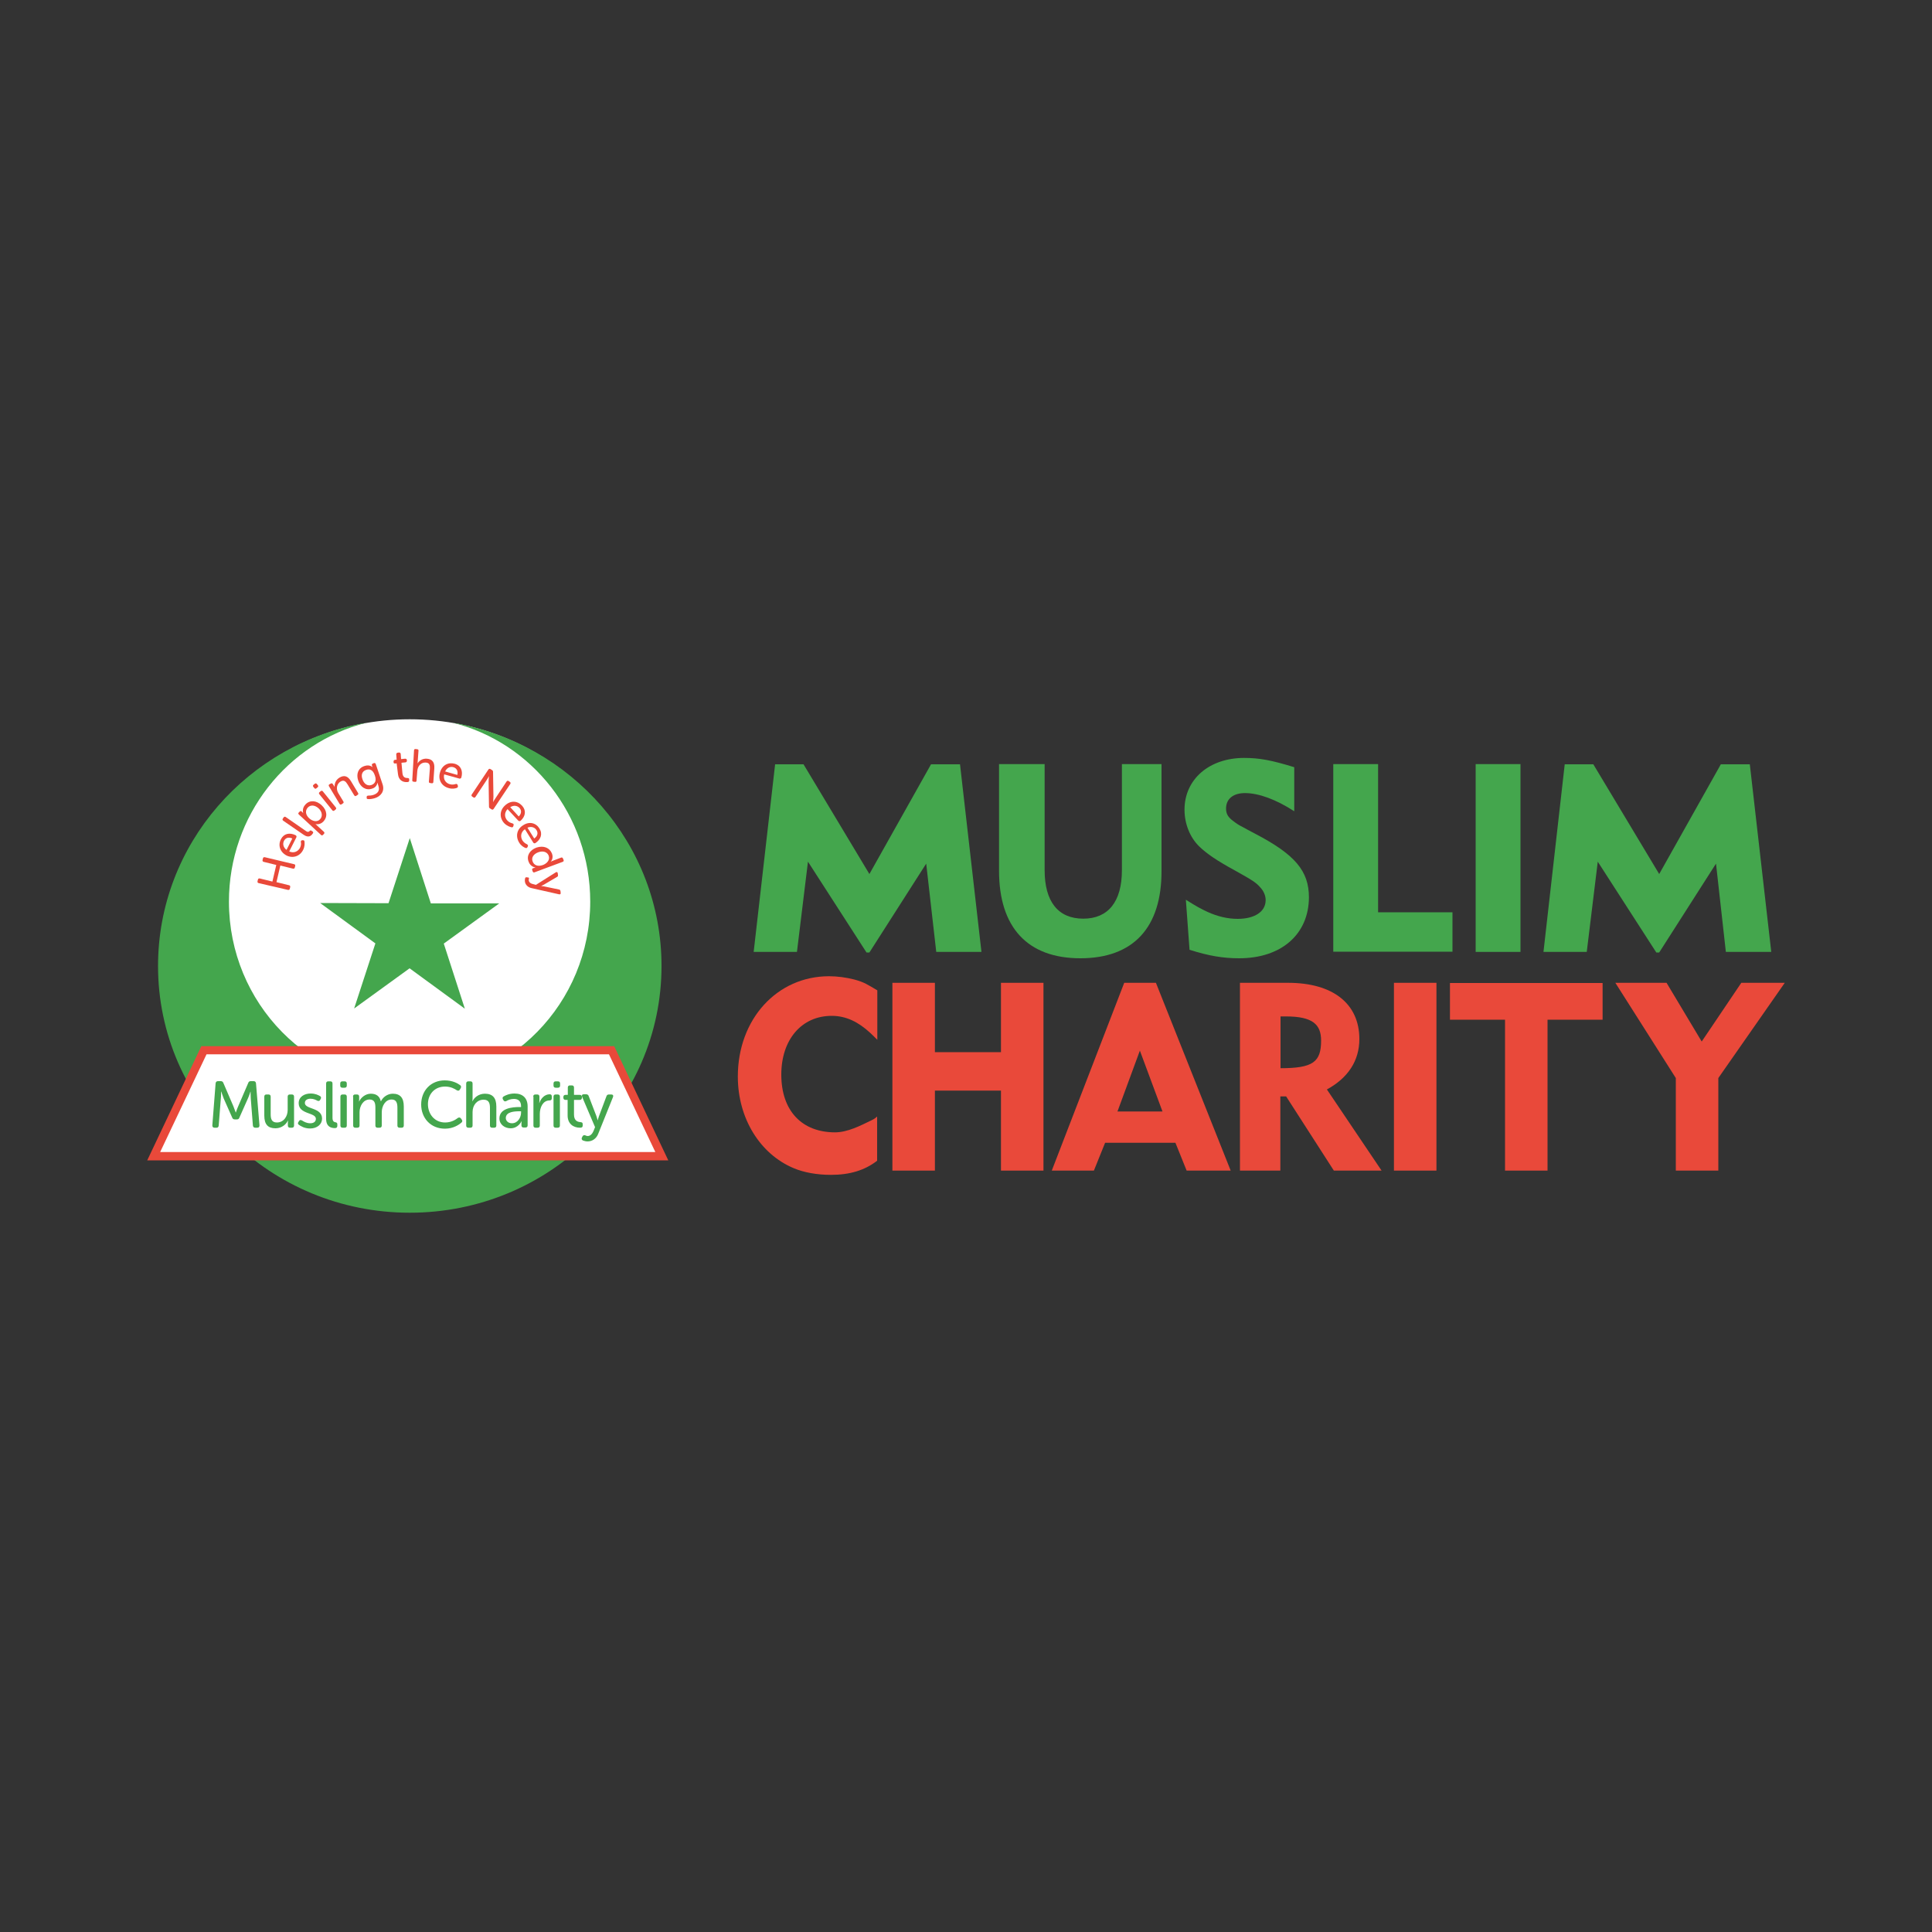 <?xml version="1.0" encoding="utf-8"?>
<!-- Generator: Adobe Illustrator 23.0.1, SVG Export Plug-In . SVG Version: 6.00 Build 0)  -->
<svg version="1.1" id="Layer_1" xmlns="http://www.w3.org/2000/svg" xmlns:xlink="http://www.w3.org/1999/xlink" x="0px" y="0px"
	 viewBox="0 0 1000 1000" style="enable-background:new 0 0 1000 1000;" xml:space="preserve">
<rect x="0" y="0" width="1000" height="1000" fill="#333333" stroke="none"/>
<style type="text/css">
	.st0{fill:#44A64D;}
	.st1{fill:#E9493A;}
	.st2{fill:#FFFFFF;}
</style>
<g>
	<g>
		<path class="st0" d="M559.2,496c-27.3,0-42.1-15.9-42.1-45.3v-55.2h23.6v54.9c0,16.3,7,25.1,20,25.1c12.9,0,20-8.8,20-25.1v-54.9
			h20.5v55.2C601.3,480.1,586.6,496,559.2,496z"/>
		<path class="st0" d="M641.4,496c-8.3,0-15.6-1.2-25.7-4.4l-1.9-25.9c5.7,3.6,7.6,4.6,11.2,6.3c5.1,2.3,10.3,3.6,15.6,3.6
			c8.8,0,14.5-3.7,14.5-9.7c0-2.3-1-4.7-2.8-6.6c-2.3-2.6-3.9-3.6-13.2-8.8c-9.2-5-14.6-8.7-18.4-12.4c-4.8-4.7-7.6-11.7-7.6-19
			c0-15.7,12.7-26.8,30.9-26.8c7.9,0,14.2,1.2,25.9,4.8v22.8c-9.4-6.1-18.4-9.4-25.5-9.4c-6.1,0-9.8,3-9.8,8c0,2.8,1.1,4.6,3.9,6.6
			c1.4,1.1,2.9,2.1,4.6,2.9c1.2,0.7,3.5,1.9,6.5,3.5c20.7,10.8,27.9,19.3,27.9,33C677.4,483.6,663.2,496,641.4,496z"/>
		<path class="st0" d="M690.1,492.7v-97.2h23.2v76.7h38.5v20.4H690.1z"/>
		<path class="st0" d="M763.8,492.7v-97.2H787v97.2H763.8z"/>
		<polygon class="st0" points="905.7,395.6 890.7,395.6 858.8,452.4 824.7,395.6 809.9,395.6 798.9,492.7 821.3,492.7 827,446 
			857.3,493 858.8,493 888.2,447 893.3,492.7 916.8,492.7 		"/>
		<polygon class="st0" points="496.9,395.6 481.9,395.6 450,452.4 415.9,395.6 401.2,395.6 390.1,492.7 412.5,492.7 418.2,446 
			448.5,493 450,493 479.4,447 484.6,492.7 508,492.7 		"/>
	</g>
	<g>
		<path class="st1" d="M518.1,605.9v-41.4h-34.2v41.4h-22v-97.2h22v35.9h34.2v-35.9h22v97.2H518.1z"/>
		<path class="st1" d="M690.4,605.9l-24.7-38.4h-3v38.4h-20.9v-97.2h24.9c23.2,0,36.9,10.8,36.9,29.1c0,11.2-5.8,20.1-16.8,26.1
			l28.3,42H690.4z M665.6,526.1h-2.8v26.8c16.8,0,21-3.2,21-14.3C683.8,530.3,679.5,526.1,665.6,526.1z"/>
		<path class="st1" d="M721.5,605.9v-97.2h22v97.2H721.5z"/>
		<path class="st1" d="M801,527.8v78.1h-22v-78.1h-28.5v-19h79v19H801z"/>
		<path class="st1" d="M889.4,558v47.9h-22V558l-31.3-49.3h26.5l18.2,30.4l20.5-30.4h22.5L889.4,558z"/>
		<path class="st1" d="M454,577.9c-0.8,0.8-1.7,1.4-3.2,2.1c-5.4,2.6-12.1,6.1-18.6,6.1c-17,0-27.8-11-27.8-29.9
			c0-18.1,10.5-30.4,26.1-30.4c7.6,0,13.9,3.3,19.8,8.7c1.1,1,2.3,2.2,3.8,3.7v-25.6c-5.1-3-6.7-4.2-11.9-5.6
			c-4.3-1.1-8.8-1.7-13.1-1.7c-26.9,0-47.2,22.2-47.2,51.9c0,21.7,11.5,40.1,28.8,47.4c5.4,2.3,12.2,3.5,19.4,3.5
			c9.7,0,17.4-2.3,23.9-7.3V577.9z"/>
		<path class="st1" d="M598.3,508.7h-16.4l-37.5,97.2h21.8l5.8-14.4h36.4l5.8,14.4H637L598.3,508.7z M578.4,575.3l11.6-31.5
			l11.7,31.5H578.4z"/>
	</g>
	<path class="st2" d="M340.4,500c0,70.5-56.3,125.7-128.3,125.7S83.8,570.5,83.8,500s56.3-127.7,128.3-127.7S340.4,429.5,340.4,500z
		"/>
	<path class="st0" d="M234.4,374.1c40.8,10.2,71.1,47.8,71.1,92.6c0,52.6-41.9,95.3-93.5,95.3c-51.6,0-93.5-42.7-93.5-95.3
		c0-44.8,30.3-82.3,71.1-92.6C128.4,384.5,81.8,436.9,81.8,500c0,70.5,58.3,127.7,130.3,127.7S342.4,570.5,342.4,500
		C342.4,436.9,295.7,384.5,234.4,374.1z"/>
	<polygon class="st0" points="240.6,522.1 212,501.2 183.3,522 194.3,488.3 165.7,467.4 201.1,467.5 212.1,433.8 223,467.6 
		258.4,467.6 229.7,488.4 	"/>
	<polygon class="st1" points="76.2,600.6 104.2,541.5 317.9,541.5 345.9,600.6 	"/>
	<polygon class="st2" points="339.2,596.3 82.9,596.3 106.9,545.7 315.2,545.7 	"/>
	<g>
		<path class="st0" d="M111.6,560.7c0.1-0.7,0.5-1.1,1.2-1.1h1.5c0.6,0,1.1,0.3,1.3,0.9l5.2,12.1c0.5,1.3,1.2,3.2,1.2,3.2h0.1
			c0,0,0.6-1.9,1.2-3.2l5.2-12.1c0.2-0.6,0.6-0.9,1.3-0.9h1.5c0.7,0,1.1,0.4,1.2,1.1l1.8,21.8c0,0.7-0.3,1.2-1.1,1.2h-1.1
			c-0.7,0-1.1-0.4-1.2-1.1l-1.1-14c-0.1-1.5-0.1-3.5-0.1-3.5h-0.1c0,0-0.7,2.2-1.3,3.5l-4.4,9.9c-0.2,0.6-0.6,0.9-1.3,0.9h-1.1
			c-0.6,0-1.1-0.3-1.3-0.9l-4.4-9.9c-0.5-1.3-1.3-3.6-1.3-3.6h-0.1c0,0,0.1,2.1-0.1,3.6l-1.1,14c-0.1,0.7-0.4,1.1-1.1,1.1h-1.1
			c-0.7,0-1.1-0.4-1.1-1.2L111.6,560.7z"/>
		<path class="st0" d="M136.8,567.6c0-0.7,0.4-1.1,1.1-1.1h1.1c0.7,0,1.1,0.4,1.1,1.1v9.1c0,2.4,0.5,4.3,3.2,4.3
			c3.5,0,5.6-3.1,5.6-6.5v-6.9c0-0.7,0.4-1.1,1.1-1.1h1.1c0.7,0,1.1,0.4,1.1,1.1v15c0,0.7-0.4,1.1-1.1,1.1h-1
			c-0.7,0-1.1-0.4-1.1-1.1V581c0-0.5,0.1-1,0.1-1H149c-0.7,1.7-3,4-6.4,4c-3.9,0-5.8-2-5.8-6.6V567.6z"/>
		<path class="st0" d="M154.5,580.7l0.3-0.5c0.4-0.6,0.9-0.6,1.6-0.2c0.8,0.5,2.2,1.4,4.2,1.4c1.7,0,2.9-0.8,2.9-2.3
			c0-3.4-8.9-2.2-8.9-8.1c0-3.3,2.9-5,6.2-5c2.4,0,3.9,0.8,4.8,1.3c0.6,0.3,0.7,0.9,0.4,1.5l-0.3,0.5c-0.3,0.6-0.8,0.7-1.5,0.4
			c-0.7-0.4-1.9-1-3.5-1s-2.9,0.7-2.9,2.2c0,3.4,8.9,2.2,8.9,8.1c0,2.9-2.5,5.1-6.2,5.1c-2.9,0-4.8-1.2-5.8-1.9
			C154.1,581.8,154.1,581.2,154.5,580.7z"/>
		<path class="st0" d="M168.8,560.8c0-0.7,0.4-1.1,1.1-1.1h1.1c0.7,0,1.1,0.4,1.1,1.1v17.8c0,1.9,0.9,2.2,1.6,2.3
			c0.5,0.1,0.9,0.3,0.9,1v0.8c0,0.7-0.3,1.2-1.2,1.2c-1.8,0-4.6-0.5-4.6-4.8V560.8z"/>
		<path class="st0" d="M176.1,561.9v-1.1c0-0.7,0.4-1.1,1.1-1.1h1.2c0.7,0,1.1,0.4,1.1,1.1v1.1c0,0.7-0.4,1.1-1.1,1.1h-1.2
			C176.5,563,176.1,562.6,176.1,561.9z M176.2,567.6c0-0.7,0.4-1.1,1.1-1.1h1.1c0.7,0,1.1,0.4,1.1,1.1v15c0,0.7-0.4,1.1-1.1,1.1
			h-1.1c-0.7,0-1.1-0.4-1.1-1.1V567.6z"/>
		<path class="st0" d="M182.7,567.6c0-0.7,0.4-1.1,1.1-1.1h1c0.7,0,1.1,0.4,1.1,1.1v1.5c0,0.5-0.1,1-0.1,1h0.1c0.9-2,3.3-4,6-4
			c2.9,0,4.6,1.3,5.2,3.9h0.1c0.9-2,3.3-3.9,6.1-3.9c3.9,0,5.7,2.2,5.7,6.6v9.9c0,0.7-0.4,1.1-1.1,1.1h-1.1c-0.7,0-1.1-0.4-1.1-1.1
			v-9.2c0-2.4-0.5-4.3-3-4.3c-3.2,0-5.1,3.3-5.1,6.6v6.9c0,0.7-0.4,1.1-1.1,1.1h-1.1c-0.7,0-1.1-0.4-1.1-1.1v-9.2
			c0-2.2-0.3-4.3-3-4.3c-3.3,0-5.2,3.4-5.2,6.6v6.9c0,0.7-0.4,1.1-1.1,1.1h-1.1c-0.7,0-1.1-0.4-1.1-1.1V567.6z"/>
		<path class="st0" d="M230.2,559.2c4.1,0,6.8,1.6,8,2.5c0.5,0.4,0.6,1,0.2,1.6l-0.4,0.7c-0.4,0.6-0.9,0.7-1.6,0.3
			c-1-0.7-3.1-1.9-6-1.9c-5.6,0-8.9,4.1-8.9,9.1c0,5.1,3.4,9.5,8.9,9.5c3.2,0,5.5-1.5,6.5-2.3c0.6-0.4,1.1-0.4,1.6,0.1l0.5,0.7
			c0.4,0.5,0.4,1.1-0.2,1.6c-1.2,1-4.1,3.1-8.5,3.1c-7.4,0-12.3-5.5-12.3-12.5C218,564.5,223,559.2,230.2,559.2z"/>
		<path class="st0" d="M241.3,560.8c0-0.7,0.4-1.1,1.1-1.1h1.1c0.7,0,1.1,0.4,1.1,1.1v7.8c0,0.8-0.1,1.4-0.1,1.4h0.1
			c0.7-1.7,3-3.9,6.4-3.9c4,0,5.9,2.2,5.9,6.6v9.9c0,0.7-0.4,1.1-1.1,1.1h-1.1c-0.7,0-1.1-0.4-1.1-1.1v-9.1c0-2.4-0.5-4.3-3.3-4.3
			c-3.3,0-5.7,2.7-5.7,6.4v7c0,0.7-0.4,1.1-1.1,1.1h-1.1c-0.7,0-1.1-0.4-1.1-1.1V560.8z"/>
		<path class="st0" d="M268.8,573h0.9v-0.4c0-2.8-1.6-3.8-3.7-3.8c-1.7,0-3.1,0.6-3.9,1.1c-0.6,0.3-1.2,0.2-1.5-0.4l-0.3-0.5
			c-0.3-0.6-0.2-1.2,0.4-1.5c1-0.6,3-1.5,5.6-1.5c4.3,0,6.8,2.4,6.8,6.7v9.8c0,0.7-0.4,1.1-1.1,1.1H271c-0.7,0-1.1-0.4-1.1-1.1v-1
			c0-0.6,0.1-1.1,0.1-1.1h-0.1c0,0-1.6,3.6-5.6,3.6c-3,0-5.8-1.9-5.8-5.1C258.5,573.6,265.2,573,268.8,573z M265,581.4
			c2.9,0,4.7-2.9,4.7-5.5v-0.7h-0.9c-2.4,0-7,0.2-7,3.5C261.8,580,262.9,581.4,265,581.4z"/>
		<path class="st0" d="M276,567.6c0-0.7,0.4-1.1,1.1-1.1h1c0.7,0,1.1,0.4,1.1,1.1v2c0,0.7-0.1,1.3-0.1,1.3h0.1
			c0.7-2.3,2.7-4.5,5.3-4.5c0.8,0,1.1,0.4,1.1,1.1v1c0,0.7-0.4,1.1-1.2,1.1c-3.4,0-5,3.6-5,7v6c0,0.7-0.4,1.1-1.1,1.1h-1.1
			c-0.7,0-1.1-0.4-1.1-1.1V567.6z"/>
		<path class="st0" d="M286.5,561.9v-1.1c0-0.7,0.4-1.1,1.1-1.1h1.2c0.7,0,1.1,0.4,1.1,1.1v1.1c0,0.7-0.4,1.1-1.1,1.1h-1.2
			C286.9,563,286.5,562.6,286.5,561.9z M286.5,567.6c0-0.7,0.4-1.1,1.1-1.1h1.1c0.7,0,1.1,0.4,1.1,1.1v15c0,0.7-0.4,1.1-1.1,1.1
			h-1.1c-0.7,0-1.1-0.4-1.1-1.1V567.6z"/>
		<path class="st0" d="M293.9,569.3h-1.2c-0.7,0-1.1-0.4-1.1-1.1v-0.4c0-0.7,0.4-1.1,1.1-1.1h1.2v-3.8c0-0.7,0.4-1.1,1.1-1.1h1
			c0.7,0,1.1,0.4,1.1,1.1v3.8h3c0.7,0,1.1,0.4,1.1,1.1v0.4c0,0.7-0.4,1.1-1.1,1.1h-3v7.6c0,3.3,2,3.8,3.3,3.9
			c0.9,0.1,1.2,0.3,1.2,1.1v0.7c0,0.8-0.4,1.1-1.4,1.1c-3.4,0-6.4-2-6.4-6.3V569.3z"/>
		<path class="st0" d="M302.8,587.6c0.3,0.1,0.8,0.4,1.4,0.4c1.4,0,2.4-1.2,3-2.6l0.8-2l-6.7-15.7c-0.3-0.8,0-1.3,0.8-1.3h1.3
			c0.6,0,1.1,0.3,1.3,0.9l4,10.4c0.3,0.8,0.6,2.1,0.6,2.1h0.1c0,0,0.3-1.2,0.6-2l3.9-10.4c0.2-0.6,0.6-0.9,1.3-0.9h1.2
			c0.8,0,1.2,0.5,0.9,1.3l-7.6,18.9c-1,2.7-3.2,4.1-5.6,4.1c-1,0-1.8-0.3-2.4-0.5c-0.6-0.3-0.8-0.9-0.5-1.5l0.3-0.6
			C301.8,587.6,302.3,587.5,302.8,587.6z"/>
	</g>
	<g>
		<path class="st1" d="M133.9,457.1c-0.5-0.1-0.7-0.4-0.6-1l0.2-0.8c0.1-0.5,0.4-0.7,1-0.6l6.5,1.6l2-8.6l-6.5-1.6
			c-0.5-0.1-0.7-0.5-0.6-1l0.2-0.8c0.1-0.5,0.4-0.7,1-0.6l15.1,3.6c0.5,0.1,0.7,0.4,0.6,0.9l-0.2,0.8c-0.1,0.5-0.4,0.7-1,0.6
			l-6.5-1.6l-2,8.6l6.5,1.6c0.5,0.1,0.7,0.4,0.6,1l-0.2,0.8c-0.1,0.5-0.4,0.7-1,0.6L133.9,457.1z"/>
		<path class="st1" d="M145.4,434.4c1.5-3,4.5-3.6,7.6-2.1c0.4,0.2,0.6,0.7,0.4,1.1l-3.7,7.3c2.4,1.1,4.6,0,5.6-1.9
			c0.6-1.2,0.6-2.4,0.4-3c0-0.5,0.2-0.8,0.7-0.9l0.4,0c0.5,0,0.8,0.2,0.8,0.7c0.1,0.9,0.2,2.5-0.7,4.3c-1.7,3.4-5.4,4.5-8.6,2.9
			C144.9,441,143.8,437.5,145.4,434.4z M151.3,434c-2-0.9-3.5-0.3-4.3,1.2c-0.8,1.6-0.4,3.4,1.3,4.7L151.3,434z"/>
		<path class="st1" d="M146.6,424.8c-0.4-0.3-0.5-0.7-0.2-1.1l0.4-0.6c0.3-0.4,0.7-0.5,1.1-0.2l10.4,7.2c1.1,0.8,1.6,0.4,2,0
			c0.2-0.3,0.6-0.4,0.9-0.1l0.5,0.3c0.4,0.3,0.6,0.6,0.2,1.1c-0.7,1.1-2.1,2.5-4.7,0.7L146.6,424.8z"/>
		<path class="st1" d="M154.7,421.6c-0.4-0.4-0.4-0.7,0-1.1l0.4-0.4c0.4-0.4,0.7-0.4,1-0.1l0.5,0.5c0.3,0.2,0.4,0.5,0.4,0.5l0,0
			c0,0-1-2.4,1.1-4.6c2.2-2.4,5.6-2.2,8.4,0.4c2.9,2.7,3.1,6.1,0.9,8.4c-1.9,2-4.2,1.3-4.2,1.3l0,0c0,0,0.4,0.2,0.8,0.7l3.6,3.3
			c0.4,0.4,0.4,0.7,0.1,1.1l-0.5,0.5c-0.4,0.4-0.7,0.4-1.1,0L154.7,421.6z M165.7,424c1.3-1.4,1.2-3.7-0.8-5.6
			c-2-1.8-4.2-1.9-5.6-0.4c-1.2,1.3-1.5,3.5,0.8,5.6C161.8,425.1,164.2,425.7,165.7,424z"/>
		<path class="st1" d="M162.7,407.9l-0.5-0.6c-0.3-0.4-0.3-0.8,0.1-1.1l0.6-0.5c0.4-0.3,0.8-0.3,1.1,0.1l0.5,0.6
			c0.3,0.4,0.3,0.8-0.1,1.1l-0.6,0.5C163.4,408.4,163,408.3,162.7,407.9z M165.3,411.1c-0.3-0.4-0.3-0.8,0.1-1.1l0.6-0.5
			c0.4-0.3,0.8-0.3,1.1,0.1l6.7,8.3c0.3,0.4,0.3,0.8-0.1,1.1l-0.6,0.5c-0.4,0.3-0.8,0.3-1.1-0.1L165.3,411.1z"/>
		<path class="st1" d="M170.3,407c-0.3-0.5-0.2-0.8,0.3-1.1l0.6-0.3c0.5-0.3,0.8-0.2,1.1,0.3l0.6,0.9c0.2,0.3,0.3,0.6,0.3,0.6l0,0
			c-0.1-1.2,0.2-3.5,2.5-4.9c2.5-1.5,4.4-0.8,6,1.9l3.6,6c0.3,0.5,0.2,0.8-0.3,1.1l-0.6,0.4c-0.4,0.3-0.8,0.2-1.1-0.3l-3.4-5.6
			c-0.9-1.5-1.9-2.5-3.6-1.5c-2,1.2-2.5,3.8-1.2,6l2.6,4.3c0.3,0.5,0.2,0.8-0.3,1.1l-0.6,0.4c-0.4,0.3-0.8,0.2-1.1-0.3L170.3,407z"
			/>
		<path class="st1" d="M190.7,411.8c0.6,0,1.5,0,2.7-0.4c2-0.7,3.3-2.1,2.5-4.5l-0.3-1c-0.1-0.4-0.2-0.8-0.2-0.8l0,0
			c-0.3,1.4-1.1,2.6-2.8,3.1c-3.2,1.1-6.1-0.8-7.2-4.2c-1.1-3.3-0.1-6.4,3.2-7.5c2.9-1,4.3,0.7,4.3,0.7l0,0c0,0-0.1-0.1-0.2-0.4
			l-0.2-0.7c-0.1-0.4,0-0.7,0.5-0.9l0.5-0.2c0.5-0.2,0.8,0,1,0.5l3.5,10.4c1.3,3.8-1.1,6.3-3.9,7.2c-1.3,0.4-2.6,0.6-3.6,0.5
			c-0.6,0-0.8-0.3-0.7-0.9l0-0.4C189.9,412,190.2,411.8,190.7,411.8z M194,401.3c-1-3-2.8-3.4-4.5-2.8c-2.1,0.7-2.7,2.6-1.9,4.8
			c0.8,2.5,2.7,3.7,4.7,3C193.9,405.7,195.1,404.3,194,401.3z"/>
		<path class="st1" d="M205.3,395.1l-0.8,0.1c-0.5,0-0.8-0.2-0.8-0.7l0-0.3c0-0.5,0.2-0.8,0.7-0.9l0.9-0.1l-0.2-2.7
			c0-0.5,0.2-0.8,0.7-0.9l0.7-0.1c0.5,0,0.8,0.2,0.9,0.7l0.2,2.7l2.1-0.2c0.5,0,0.8,0.2,0.9,0.7l0,0.3c0,0.5-0.2,0.8-0.7,0.9
			l-2.1,0.2l0.5,5.4c0.2,2.3,1.7,2.5,2.6,2.5c0.6,0,0.9,0.2,0.9,0.7l0,0.5c0,0.6-0.2,0.8-0.9,0.9c-2.4,0.2-4.6-1-4.9-4.1
			L205.3,395.1z"/>
		<path class="st1" d="M214.3,388.4c0-0.5,0.3-0.8,0.9-0.7l0.7,0.1c0.5,0,0.8,0.3,0.7,0.9l-0.4,5.5c0,0.6-0.1,1-0.1,1l0,0
			c0.6-1.1,2.3-2.7,4.8-2.5c2.9,0.2,4.1,1.9,3.9,5l-0.5,7c0,0.5-0.3,0.8-0.9,0.7l-0.7-0.1c-0.5,0-0.8-0.3-0.7-0.9l0.5-6.5
			c0.1-1.7-0.1-3.1-2.1-3.2c-2.3-0.2-4.2,1.6-4.4,4.3l-0.4,5c0,0.5-0.3,0.8-0.8,0.7l-0.7-0.1c-0.5,0-0.8-0.3-0.7-0.9L214.3,388.4z"
			/>
		<path class="st1" d="M235.3,395.3c3.3,0.9,4.4,3.8,3.5,7.1c-0.1,0.4-0.6,0.7-1,0.6l-7.9-2.2c-0.6,2.6,0.8,4.5,2.9,5.1
			c1.3,0.4,2.4,0.1,3.1-0.1c0.5-0.1,0.8,0,1,0.6l0.1,0.4c0.1,0.5-0.1,0.8-0.5,1c-0.8,0.3-2.4,0.7-4.3,0.1c-3.7-1-5.5-4.4-4.5-7.9
			C228.7,396.1,231.9,394.4,235.3,395.3z M236.7,401.1c0.5-2.1-0.4-3.5-2-4c-1.7-0.5-3.4,0.3-4.3,2.2L236.7,401.1z"/>
		<path class="st1" d="M252.8,398.3c0.3-0.4,0.7-0.5,1.1-0.2l0.8,0.5c0.4,0.3,0.5,0.5,0.5,1l0.2,12.8c0,1.1-0.2,2.8-0.2,2.8l0,0
			c0,0,0.7-1.3,1.3-2.1l5.7-8.6c0.3-0.4,0.7-0.5,1.1-0.2l0.6,0.4c0.4,0.3,0.5,0.7,0.2,1.1l-8.6,12.9c-0.3,0.4-0.7,0.5-1.1,0.2
			l-0.8-0.5c-0.4-0.2-0.5-0.5-0.5-1l-0.2-12.8c0-1.1,0.2-2.9,0.2-2.9l0,0c0,0-0.7,1.3-1.3,2.2l-5.7,8.6c-0.3,0.4-0.7,0.5-1.1,0.2
			l-0.6-0.4c-0.4-0.3-0.5-0.7-0.2-1.1L252.8,398.3z"/>
		<path class="st1" d="M270.2,417c2.3,2.5,1.8,5.5-0.7,7.8c-0.3,0.3-0.8,0.3-1.2,0l-5.6-6c-1.8,1.9-1.6,4.3-0.1,5.9
			c0.9,1,2,1.3,2.7,1.5c0.5,0.2,0.7,0.5,0.5,1l-0.1,0.4c-0.1,0.5-0.5,0.7-0.9,0.6c-0.9-0.2-2.4-0.7-3.8-2.1
			c-2.6-2.8-2.4-6.6,0.3-9.1C264.2,414.2,267.8,414.4,270.2,417z M268.5,422.6c1.5-1.5,1.5-3.2,0.4-4.4c-1.2-1.3-3.1-1.5-4.8-0.4
			L268.5,422.6z"/>
		<path class="st1" d="M279.2,428.8c1.8,2.9,0.7,5.7-2.1,7.6c-0.4,0.2-0.9,0.1-1.1-0.3l-4.3-6.9c-2.2,1.5-2.4,3.9-1.3,5.8
			c0.7,1.1,1.7,1.7,2.4,2c0.4,0.3,0.6,0.6,0.4,1.1l-0.2,0.4c-0.2,0.4-0.6,0.6-1,0.4c-0.8-0.3-2.3-1.1-3.3-2.8c-2-3.3-1.1-7,2-8.9
			C273.9,425,277.4,425.9,279.2,428.8z M276.5,434c1.8-1.2,2.1-2.9,1.2-4.3c-0.9-1.5-2.7-2.1-4.7-1.3L276.5,434z"/>
		<path class="st1" d="M285.7,441.8c1,2.6-0.7,4.3-0.7,4.3l0,0c0,0,0.3-0.2,0.7-0.4l4.7-1.8c0.5-0.2,0.8,0,1,0.5l0.3,0.7
			c0.2,0.5,0,0.8-0.5,1l-14.5,5.4c-0.5,0.2-0.8,0-1-0.5l-0.2-0.6c-0.2-0.5,0-0.8,0.4-1l0.7-0.2c0.3-0.1,0.6-0.2,0.6-0.2l0,0
			c0,0-2.6-0.2-3.6-3c-1.2-3.1,0.6-6,4.1-7.3C281.4,437.5,284.5,438.8,285.7,441.8z M275.7,445.9c0.6,1.7,2.4,2.9,5.4,1.8
			c2-0.8,3.7-2.6,2.9-4.8c-0.7-1.8-2.7-2.7-5.3-1.8C276.1,442,274.9,444,275.7,445.9z"/>
		<path class="st1" d="M273.8,454.8c-0.1,0.3-0.2,0.6-0.1,1c0.2,1,1.1,1.6,2.2,1.8l1.5,0.4l10.3-6.5c0.5-0.3,0.9-0.1,1,0.5l0.1,0.9
			c0.1,0.5-0.1,0.8-0.5,1l-6.8,4c-0.6,0.3-1.4,0.7-1.4,0.7l0,0c0,0,0.8,0.1,1.5,0.2l7.7,1.6c0.5,0.1,0.7,0.3,0.8,0.8l0.1,0.9
			c0.1,0.6-0.2,0.9-0.8,0.8l-14.2-3.2c-2-0.4-3.3-1.8-3.5-3.4c-0.1-0.7,0-1.3,0.1-1.7c0.1-0.5,0.5-0.6,1-0.5l0.4,0.1
			C273.7,454.1,273.8,454.4,273.8,454.8z"/>
	</g>
</g>
</svg>

